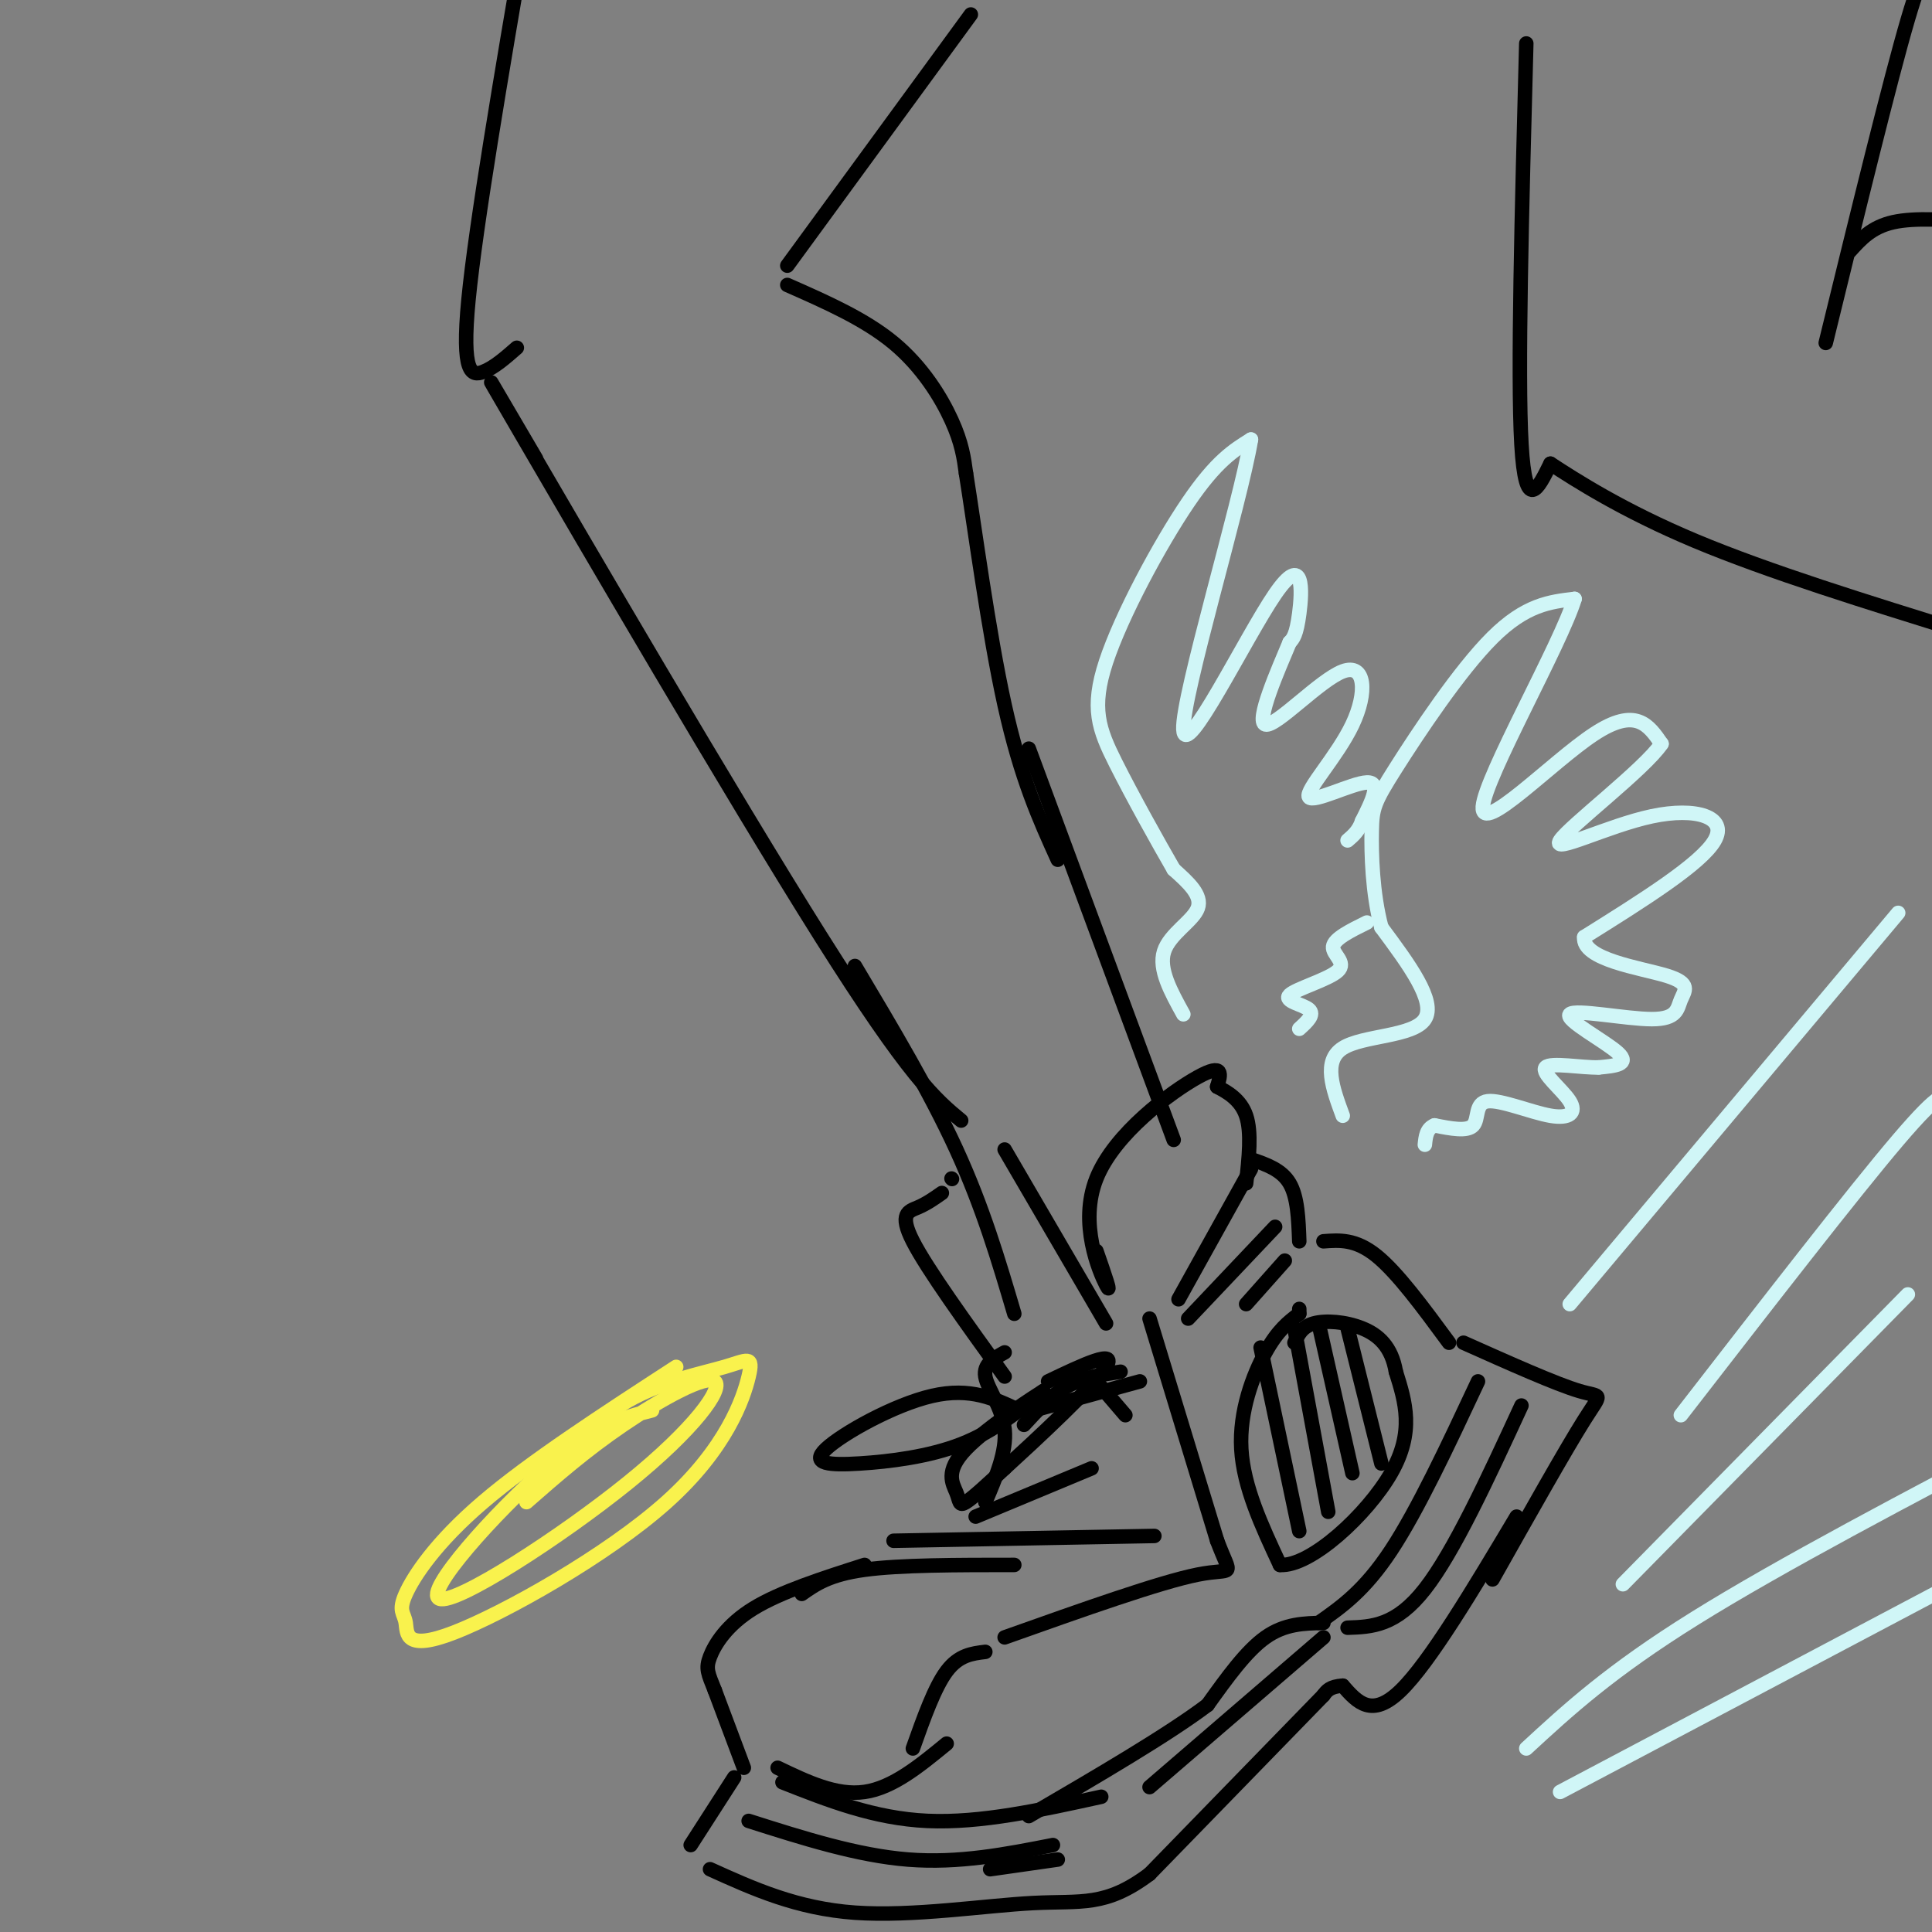 <svg viewBox='0 0 400 400' version='1.1' xmlns='http://www.w3.org/2000/svg' xmlns:xlink='http://www.w3.org/1999/xlink'><rect x="0" y="0" width="400" height="400" fill="#808080" stroke="none"/><g fill='none' stroke='rgb(0,0,0)' stroke-width='3' stroke-linecap='round' stroke-linejoin='round'><path d='M111,95c-7.511,-12.822 -15.022,-25.644 -3,-5c12.022,20.644 43.578,74.756 62,104c18.422,29.244 23.711,33.622 29,38'/><path d='M107,72c-2.356,2.067 -4.711,4.133 -7,5c-2.289,0.867 -4.511,0.533 -3,-15c1.511,-15.533 6.756,-46.267 12,-77'/><path d='M201,3c0.000,0.000 -38.000,52.000 -38,52'/><path d='M163,59c8.022,3.533 16.044,7.067 22,12c5.956,4.933 9.844,11.267 12,16c2.156,4.733 2.578,7.867 3,11'/><path d='M200,98c1.756,10.956 4.644,32.844 8,48c3.356,15.156 7.178,23.578 11,32'/><path d='M213,155c0.000,0.000 30.000,81.000 30,81'/><path d='M177,200c7.750,13.000 15.500,26.000 21,38c5.500,12.000 8.750,23.000 12,34'/><path d='M208,285c-8.022,-11.111 -16.044,-22.222 -19,-28c-2.956,-5.778 -0.844,-6.222 1,-7c1.844,-0.778 3.422,-1.889 5,-3'/><path d='M197,244c0.000,0.000 0.100,0.100 0.1,0.1'/><path d='M208,238c0.000,0.000 21.000,36.000 21,36'/><path d='M227,259c1.673,4.810 3.345,9.619 2,7c-1.345,-2.619 -5.708,-12.667 -2,-22c3.708,-9.333 15.488,-17.952 21,-21c5.512,-3.048 4.756,-0.524 4,2'/><path d='M252,225c1.956,1.022 4.844,2.578 6,6c1.156,3.422 0.578,8.711 0,14'/><path d='M259,240c3.167,1.083 6.333,2.167 8,5c1.667,2.833 1.833,7.417 2,12'/><path d='M274,257c3.333,-0.250 6.667,-0.500 11,3c4.333,3.500 9.667,10.750 15,18'/><path d='M303,278c9.600,4.289 19.200,8.578 24,10c4.800,1.422 4.800,-0.022 1,6c-3.800,6.022 -11.400,19.511 -19,33'/><path d='M314,314c-9.000,15.083 -18.000,30.167 -24,36c-6.000,5.833 -9.000,2.417 -12,-1'/><path d='M278,349c-2.667,0.167 -3.333,1.083 -4,2'/><path d='M274,351c0.000,0.000 -36.000,37.000 -36,37'/><path d='M238,388c-9.155,6.857 -14.042,5.500 -24,6c-9.958,0.500 -24.988,2.857 -37,2c-12.012,-0.857 -21.006,-4.929 -30,-9'/><path d='M143,382c0.000,0.000 9.000,-14.000 9,-14'/><path d='M154,366c0.000,0.000 -6.000,-16.000 -6,-16'/><path d='M148,350c-1.417,-3.571 -1.958,-4.500 -1,-7c0.958,-2.500 3.417,-6.571 9,-10c5.583,-3.429 14.292,-6.214 23,-9'/><path d='M185,319c0.000,0.000 54.000,-1.000 54,-1'/><path d='M202,314c0.000,0.000 24.000,-10.000 24,-10'/><path d='M204,311c2.222,-5.222 4.444,-10.444 4,-15c-0.444,-4.556 -3.556,-8.444 -4,-11c-0.444,-2.556 1.778,-3.778 4,-5'/><path d='M212,295c2.833,-3.083 5.667,-6.167 9,-8c3.333,-1.833 7.167,-2.417 11,-3'/><path d='M217,291c-3.083,0.917 -6.167,1.833 -3,1c3.167,-0.833 12.583,-3.417 22,-6'/><path d='M238,273c0.000,0.000 14.000,46.000 14,46'/><path d='M252,319c3.067,8.133 3.733,5.467 -4,7c-7.733,1.533 -23.867,7.267 -40,13'/><path d='M204,342c-2.750,0.333 -5.500,0.667 -8,4c-2.500,3.333 -4.750,9.667 -7,16'/><path d='M161,366c6.083,2.917 12.167,5.833 18,5c5.833,-0.833 11.417,-5.417 17,-10'/><path d='M306,286c-6.250,13.333 -12.500,26.667 -18,35c-5.500,8.333 -10.250,11.667 -15,15'/><path d='M274,336c-4.000,0.083 -8.000,0.167 -12,3c-4.000,2.833 -8.000,8.417 -12,14'/><path d='M250,353c-8.167,6.167 -22.583,14.583 -37,23'/><path d='M162,369c9.500,3.750 19.000,7.500 30,8c11.000,0.500 23.500,-2.250 36,-5'/><path d='M155,377c11.250,3.583 22.500,7.167 33,8c10.500,0.833 20.250,-1.083 30,-3'/><path d='M205,387c0.000,0.000 14.000,-2.000 14,-2'/><path d='M238,370c0.000,0.000 36.000,-31.000 36,-31'/><path d='M279,337c5.000,-0.167 10.000,-0.333 16,-8c6.000,-7.667 13.000,-22.833 20,-38'/><path d='M269,272c0.000,0.000 0.000,-1.000 0,-1'/><path d='M269,272c-2.222,1.689 -4.444,3.378 -7,8c-2.556,4.622 -5.444,12.178 -5,20c0.444,7.822 4.222,15.911 8,24'/><path d='M265,324c6.311,0.444 18.089,-10.444 23,-19c4.911,-8.556 2.956,-14.778 1,-21'/><path d='M289,284c-0.881,-5.179 -3.583,-7.625 -7,-9c-3.417,-1.375 -7.548,-1.679 -10,-1c-2.452,0.679 -3.226,2.339 -4,4'/><path d='M261,279c0.000,0.000 8.000,38.000 8,38'/><path d='M268,275c0.000,0.000 7.000,38.000 7,38'/><path d='M273,274c0.000,0.000 7.000,31.000 7,31'/><path d='M279,275c0.000,0.000 7.000,28.000 7,28'/><path d='M244,269c0.000,0.000 15.000,-27.000 15,-27'/><path d='M246,273c0.000,0.000 18.000,-19.000 18,-19'/><path d='M258,270c0.000,0.000 8.000,-9.000 8,-9'/><path d='M316,9c-0.917,34.250 -1.833,68.500 -1,83c0.833,14.500 3.417,9.250 6,4'/><path d='M321,96c5.111,3.333 14.889,9.667 30,16c15.111,6.333 35.556,12.667 56,19'/><path d='M378,71c6.667,-27.250 13.333,-54.500 17,-67c3.667,-12.500 4.333,-10.250 5,-8'/><path d='M383,52c2.250,-2.500 4.500,-5.000 9,-6c4.500,-1.000 11.250,-0.500 18,0'/><path d='M166,330c2.833,-2.000 5.667,-4.000 13,-5c7.333,-1.000 19.167,-1.000 31,-1'/><path d='M211,292c-5.045,-2.408 -10.089,-4.817 -18,-3c-7.911,1.817 -18.687,7.858 -22,11c-3.313,3.142 0.839,3.384 7,3c6.161,-0.384 14.332,-1.396 21,-4c6.668,-2.604 11.834,-6.802 17,-11'/><path d='M216,288c-0.866,0.525 -11.531,7.337 -16,12c-4.469,4.663 -2.742,7.179 -2,9c0.742,1.821 0.498,2.949 2,2c1.502,-0.949 4.751,-3.974 8,-7'/><path d='M208,304c6.444,-5.889 18.556,-17.111 21,-21c2.444,-3.889 -4.778,-0.444 -12,3'/><path d='M227,286c0.000,0.000 6.000,7.000 6,7'/></g>
<g fill='none' stroke='rgb(208,246,247)' stroke-width='3' stroke-linecap='round' stroke-linejoin='round'><path d='M278,231c-2.089,-5.667 -4.178,-11.333 0,-14c4.178,-2.667 14.622,-2.333 17,-6c2.378,-3.667 -3.311,-11.333 -9,-19'/><path d='M286,192c-1.884,-7.086 -2.093,-15.301 -2,-20c0.093,-4.699 0.486,-5.880 5,-13c4.514,-7.120 13.147,-20.177 20,-27c6.853,-6.823 11.927,-7.411 17,-8'/><path d='M326,124c-2.869,9.405 -18.542,36.917 -19,43c-0.458,6.083 14.298,-9.262 23,-15c8.702,-5.738 11.351,-1.869 14,2'/><path d='M344,154c-3.448,5.158 -19.069,17.053 -21,20c-1.931,2.947 9.826,-3.053 19,-5c9.174,-1.947 15.764,0.158 13,5c-2.764,4.842 -14.882,12.421 -27,20'/><path d='M328,194c-0.520,4.680 11.681,6.381 17,8c5.319,1.619 3.757,3.155 3,5c-0.757,1.845 -0.708,4.000 -6,4c-5.292,0.000 -15.925,-2.154 -17,-1c-1.075,1.154 7.407,5.615 10,8c2.593,2.385 -0.704,2.692 -4,3'/><path d='M331,221c-3.424,0.107 -9.983,-1.126 -11,0c-1.017,1.126 3.509,4.611 5,7c1.491,2.389 -0.054,3.682 -4,3c-3.946,-0.682 -10.293,-3.337 -13,-3c-2.707,0.337 -1.773,3.668 -3,5c-1.227,1.332 -4.613,0.666 -8,0'/><path d='M297,233c-1.667,0.667 -1.833,2.333 -2,4'/><path d='M245,210c-2.578,-4.667 -5.156,-9.333 -4,-13c1.156,-3.667 6.044,-6.333 7,-9c0.956,-2.667 -2.022,-5.333 -5,-8'/><path d='M243,180c-3.140,-5.432 -8.491,-15.013 -12,-22c-3.509,-6.987 -5.175,-11.381 -2,-21c3.175,-9.619 11.193,-24.463 17,-33c5.807,-8.537 9.404,-10.769 13,-13'/><path d='M259,91c-2.225,13.319 -14.287,53.116 -14,60c0.287,6.884 12.923,-19.147 19,-28c6.077,-8.853 5.593,-0.530 5,4c-0.593,4.530 -1.297,5.265 -2,6'/><path d='M267,133c-2.327,5.555 -7.145,16.441 -5,17c2.145,0.559 11.254,-9.209 16,-11c4.746,-1.791 5.128,4.396 2,11c-3.128,6.604 -9.765,13.624 -9,15c0.765,1.376 8.933,-2.893 12,-3c3.067,-0.107 1.034,3.946 -1,8'/><path d='M282,170c-0.667,2.000 -1.833,3.000 -3,4'/><path d='M283,191c-3.410,1.681 -6.820,3.362 -7,5c-0.180,1.638 2.869,3.233 1,5c-1.869,1.767 -8.657,3.707 -10,5c-1.343,1.293 2.759,1.941 4,3c1.241,1.059 -0.380,2.530 -2,4'/><path d='M325,270c0.000,0.000 68.000,-81.000 68,-81'/><path d='M348,293c17.889,-23.089 35.778,-46.178 45,-57c9.222,-10.822 9.778,-9.378 10,-8c0.222,1.378 0.111,2.689 0,4'/><path d='M336,328c0.000,0.000 59.000,-60.000 59,-60'/><path d='M316,362c8.667,-8.000 17.333,-16.000 35,-27c17.667,-11.000 44.333,-25.000 71,-39'/><path d='M323,371c0.000,0.000 87.000,-46.000 87,-46'/></g>
<g fill='none' stroke='rgb(249,242,77)' stroke-width='3' stroke-linecap='round' stroke-linejoin='round'><path d='M140,283c-15.089,9.804 -30.179,19.608 -40,28c-9.821,8.392 -14.374,15.371 -16,19c-1.626,3.629 -0.327,3.908 0,6c0.327,2.092 -0.319,5.996 10,2c10.319,-3.996 31.602,-15.891 44,-27c12.398,-11.109 15.911,-21.431 17,-26c1.089,-4.569 -0.245,-3.384 -5,-2c-4.755,1.384 -12.930,2.967 -20,7c-7.070,4.033 -13.035,10.517 -19,17'/><path d='M111,307c-3.167,2.833 -1.583,1.417 0,0'/><path d='M135,292c-5.802,1.469 -11.603,2.938 -22,12c-10.397,9.062 -25.388,25.718 -22,27c3.388,1.282 25.156,-12.811 39,-24c13.844,-11.189 19.766,-19.474 18,-21c-1.766,-1.526 -11.219,3.707 -19,9c-7.781,5.293 -13.891,10.647 -20,16'/></g>
</svg>
